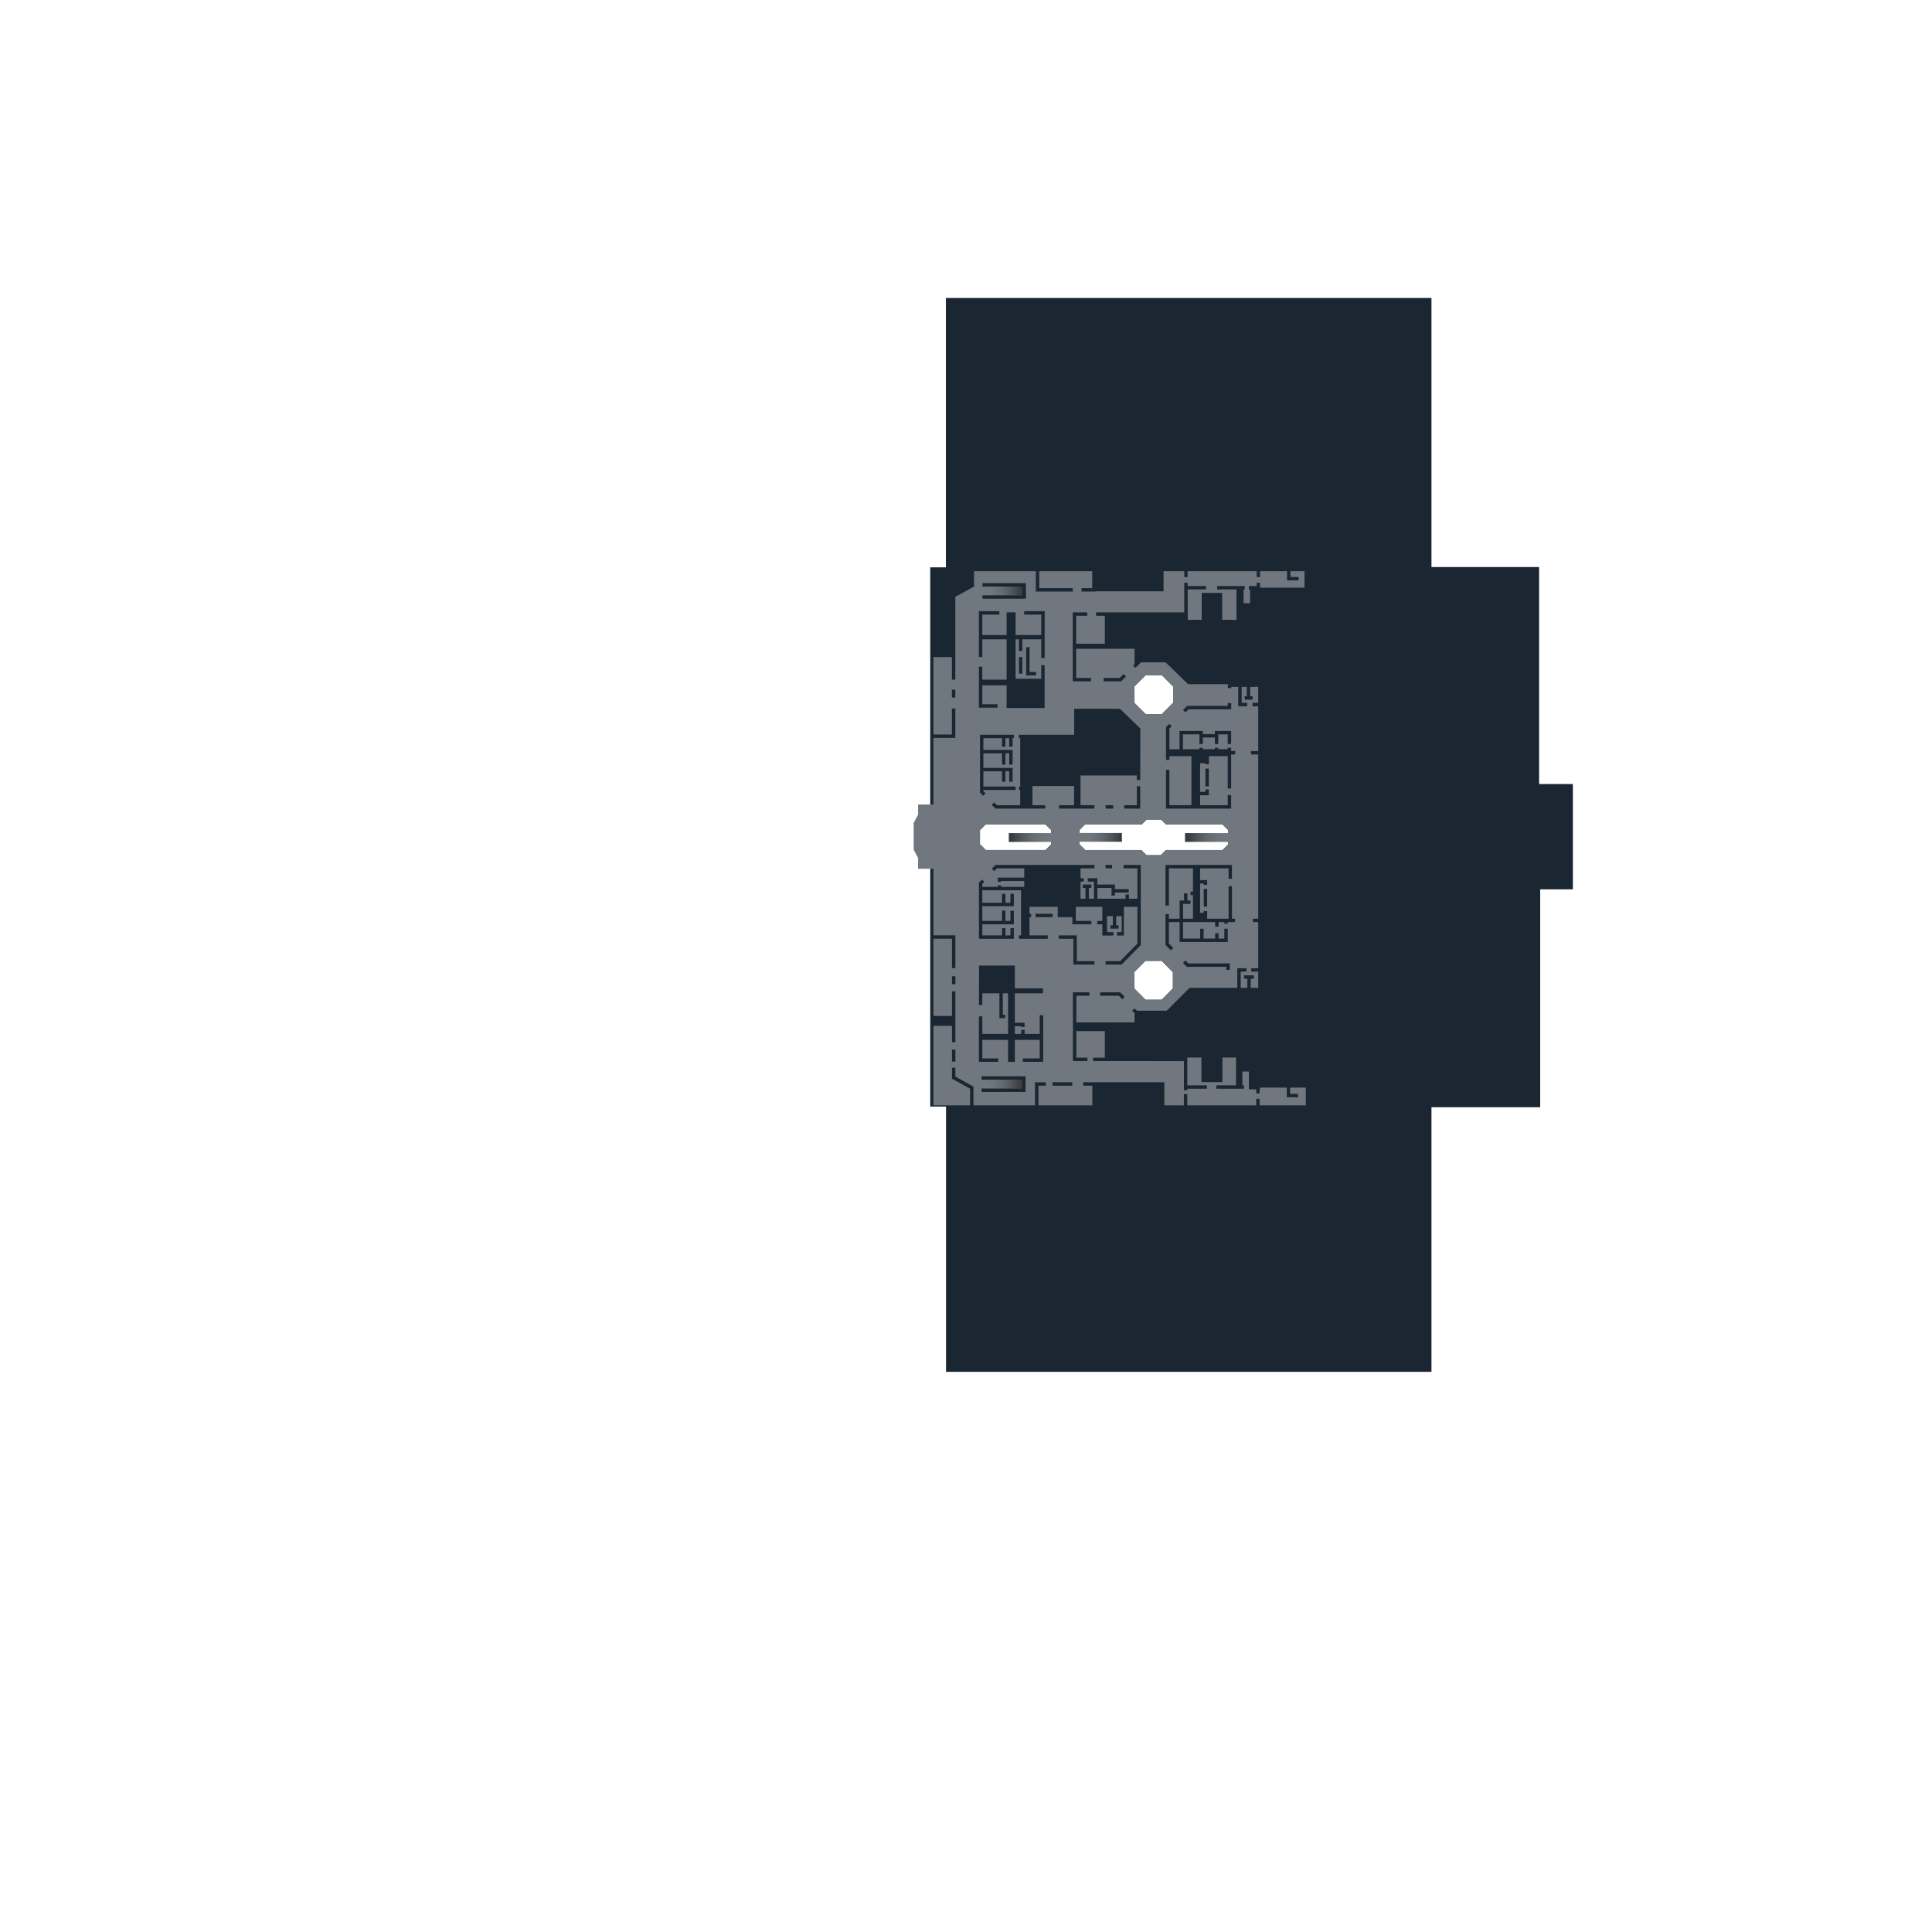 <?xml version="1.0" encoding="UTF-8"?>
<svg id="svg235" xmlns="http://www.w3.org/2000/svg" version="1.1" xmlns:xlink="http://www.w3.org/1999/xlink" viewBox="0 0 977.1 977.1">
  <!-- Generator: Adobe Illustrator 29.3.1, SVG Export Plug-In . SVG Version: 2.1.0 Build 151)  -->
  <defs>
    <style>
      .st0 {
        stroke: url(#linear-gradient1);
      }

      .st0, .st1, .st2, .st3, .st4 {
        fill: none;
        stroke-miterlimit: 3.555;
        stroke-width: 4.443px;
      }

      .st5 {
        fill: #70777f;
      }

      .st1 {
        stroke: url(#linear-gradient3);
      }

      .st2 {
        stroke: url(#linear-gradient);
      }

      .st3 {
        stroke: url(#linear-gradient4);
      }

      .st6 {
        fill: #1a2632;
      }

      .st4 {
        stroke: url(#linear-gradient2);
      }
    </style>
    <linearGradient id="linear-gradient" x1="736.655" y1="526.048" x2="757.129" y2="526.048" gradientTransform="translate(-156.757 766.282) scale(.889 -.889)" gradientUnits="userSpaceOnUse">
      <stop offset="0" stop-color="#777" stop-opacity="0"/>
      <stop offset="1" stop-color="#000" stop-opacity=".5"/>
    </linearGradient>
    <linearGradient id="linear-gradient1" x1="751.885" y1="385.678" x2="773.706" y2="385.678" gradientTransform="translate(-156.757 766.282) scale(.889 -.889)" gradientUnits="userSpaceOnUse">
      <stop offset="0" stop-color="#000" stop-opacity=".5"/>
      <stop offset="1" stop-color="#777" stop-opacity="0"/>
    </linearGradient>
    <linearGradient id="linear-gradient2" x1="792.147" y1="385.771" x2="813.661" y2="385.771" gradientTransform="translate(-156.757 766.282) scale(.889 -.889)" gradientUnits="userSpaceOnUse">
      <stop offset="0" stop-color="#777" stop-opacity="0"/>
      <stop offset="1" stop-color="#000" stop-opacity=".5"/>
    </linearGradient>
    <linearGradient id="linear-gradient3" x1="852.285" y1="385.665" x2="874.358" y2="385.665" gradientTransform="translate(-156.757 766.282) scale(.889 -.889)" gradientUnits="userSpaceOnUse">
      <stop offset="0" stop-color="#000" stop-opacity=".5"/>
      <stop offset="1" stop-color="#777" stop-opacity="0"/>
    </linearGradient>
    <linearGradient id="linear-gradient4" x1="736.457" y1="245.319" x2="757.065" y2="245.319" gradientTransform="translate(-156.757 766.282) scale(.889 -.889)" gradientUnits="userSpaceOnUse">
      <stop offset="0" stop-color="#777" stop-opacity="0"/>
      <stop offset="1" stop-color="#000" stop-opacity=".5"/>
    </linearGradient>
  </defs>
  <g id="Second_Floor">
    <g id="Structure-2">
      <path class="st6" d="M478.391,150.707v136.225h-7.941v272.691h8.001v134.16l245.505.01v-133.83h54.989v-110.181h16.527v-53.269h-17.089v-109.728h-54.427v-136.078h-245.565ZM579.407,341.457h8.169l5.72,5.748v8.211l-5.72,5.749h-8.169l-5.721-5.749v-8.211l5.721-5.748ZM579.864,414.506h7.368l2.522,2.522h28.601l2.815,2.791v7.215l-2.878,2.876h-28.653l-2.589,2.588h-7.232l-2.587-2.588h-28.387l-2.961-2.961v-7.13l2.793-2.791h28.646l2.542-2.522ZM498.409,417.028h30.392l2.815,2.791v7.215l-2.878,2.876h-30.158l-2.961-2.961v-7.13l2.79-2.791h0ZM579.327,485.937h8.152l5.706,5.741v8.202l-5.706,5.744h-8.152l-5.707-5.744v-8.202l5.707-5.741Z"/>
    </g>
    <g id="Floor-2">
      <path class="st5" d="M492.617,288.895v7.776l-9.466,5.148-.005,41.907h-1.719v-11.405l-9.359-.015v39.172h9.359v-13.147h1.719v14.866h-11.078v33.674h-7.743v5.132l-2.244,4.169v13.568l2.244,4.173v5.454h7.743v33.687h11.116v16.555h-1.719v-14.836h-9.397v39.058h9.397v-12.45h1.719v25.706h-1.719v-8.274h-9.397v40.224h18.545v-8.449l-9.148-5.034v-5.557h1.719v4.513l9.148,5.032v9.494h31.125v-11.673h5.454v1.719h-3.735v9.954h27.27v-9.954h-4.641v-1.719c28.766,0-39.662-.026,41.057-.026v11.699h9.889v-5.691h1.719v5.691h34.855v-3.34h1.719v3.34h23.355v-8.983h-7.912v3.175h3.963v1.719h-5.682v-4.895h-13.611v.838l-.112.503v1.581h-1.719v-2.084h-3.704v-8.953h-3.322v6.967h.843v1.719h-13.964v-1.719h9.924v-14.084h-6.881v12.454h-10.616v-12.454h-7.134v14.084h9.889v1.719h-9.889v.744h-1.719v-14.723l-45.94-.022v-1.719h5.949v-13.428h-14.416v13.428h5.623v1.719h-7.342v-34.759h8.309v1.719h-6.59v13.509h29.454v-4.676l-1.246-1.242,1.216-1.216,1.204,1.204h15.07l11.566-11.566h24.139v-9.915h4.641v1.719h-2.922v8.196h3.357v-4.603h-1.638v-1.719h4.99v1.719h-1.633v4.603h3.794v-8.196h-3.537v-1.719h3.537v-23.328h-2.677v-1.719h2.677v-83.079h-3.653v-1.719h3.653v-22.643h-2.853v-1.719h2.853v-8.059h-4.069v4.707h1.216v1.719h-3.993v-1.719h1.058v-4.707h-2.592v8.059h2.811v1.719l-4.53-.001v-9.778h-3.546v.62l-1.719-.001v-2.003h-20.1l-11.379-11.048h-12.493l-2.758,2.805-1.216-1.212.773-.773v-7.697h-29.546v14.762h7.516v1.719l-9.235-.001v-34.886l7.322.001v1.719h-5.603v14.148h14.514v-14.149h-4.445v-1.719l44.603.009v-14.98h1.719v1.65h9.305v1.719h-9.305l.043,15.393h7.065v-13.646h10.345v13.646h7.221v-15.392h-9.769v-1.719h13.972v1.719l-.602.034v6.936h3.296v-6.97h-.631v-1.719l3.962.001v-1.651h1.719v2.506h22.495v-8.341h-7.112v2.923h4.091v1.719h-5.811v-4.642h-13.663v2.964h-1.719v-2.964h-34.902v2.964h-1.719v-2.964h-10.474v10.16h-34.128l-.502.123h-6.861v-1.719h5.423v-8.563h-26.809v8.564h16.938v1.719h-18.657v-10.283h-31.237l.001.001h0ZM496.871,294.933h21.98v7.852h-21.98v-1.719h20.26v-4.414h-20.26v-1.719h0ZM495.079,309.105h10.349v1.72h-8.63v10.353h12.297v-11.468h4.543v11.468h12.967v-10.353h-8.613v-1.72h10.332v23.697h-1.719v-9.482h-9.572v5.932h-1.719v-5.932h-1.675v19.972h12.967v-6.846h1.719v21.622l-1.053.021h-18.176v-11.501h-12.297v9.605h7.719v1.719h-9.438v-20.732h1.719v6.546h12.297v-20.406h-12.297v8.936h-1.719v-23.151h-0ZM518.967,327.301h1.719v12.541h3.284v1.719l-5.003-.001v-14.259h0ZM515.313,332.256h1.719v8.445h-1.719v-8.445ZM568.237,340.882l1.216,1.216-2.488,2.488-8.816.001v-1.719h8.102l1.985-1.986h0ZM579.407,341.457h8.169l5.72,5.748v8.211l-5.72,5.749h-8.169l-5.721-5.749v-8.211l5.721-5.748ZM481.428,348.819h1.719v3.963h-1.719v-3.963ZM620.972,355.611h1.719v3.093l-21.571.001-1.581,1.581-1.216-1.212,2.084-2.089,20.565.001v-1.375h0ZM543.251,358.454h23.164l10.306,9.985-.051,26.076h-1.719v-2.326h-28.49v15.047h7.027v1.719h-17.887v-1.719h7.604v-9.709h-21.061v9.709h6.455v1.719l-25.133-.001-1.913-1.912,1.216-1.216,1.414,1.41h11.794v-7.727h-.624v-1.719h.624v-24.45h-.624v-1.719l27.899-.018v-13.148h0ZM591.381,366.077l1.216,1.216-1.186,1.186v10.486l5.141-.061v-9.227h11.775v1.595h6.099v-1.595h8.219v6.606h-1.719v-4.887h-4.78v4.887h-1.719v-3.292h-6.099v3.292h-1.719v-4.887h-8.337v7.508h8.337v-.709h1.719v.709h6.099v-.709h1.719v.709h4.78v-.709h1.719v1.64h2.058v1.719h-2.058v17.232h-1.719v-16.384h-9.525v3.558l-.076.534h-1.685l-.101-.534h-2.585v14.519h2.686v-1.216h1.719v2.936h-4.405v5.037h13.974v-5.1h1.719v6.819h-32.953v-19.584h1.719v17.866h11.153v-24.833l-11.153.061v1.857h-1.719v-16.542l1.689-1.702h-0ZM495.625,371.62l17.114.001v1.719h-.62v4.28h-1.719v-4.28h-1.921v4.28h-1.719v-4.28h-9.417v5.922l14.775-.001v7.453h-1.719v-5.733h-1.921v5.733h-1.719v-5.733h-9.417v7.375l14.775-.001v6.997h-1.719v-5.277h-1.921v5.277h-1.719v-5.277h-9.417v7.714h16.302v1.719h-16.302l.024.629,1.085,1.085-1.212,1.216-1.616-1.617v-29.203h-0ZM609.639,388.73h1.719v8.901h-1.719v-8.901ZM574.95,397.631h1.719v11.323l-8.075.001v-1.719h6.356v-9.604h0ZM559.165,407.236h3.838v1.719h-3.838v-1.719ZM579.864,414.506h7.368l2.522,2.522h28.601l2.815,2.791.029,1.54h-21.865v4.349l21.865.094-.029,1.232-2.878,2.876h-28.653l-2.589,2.588h-7.232l-2.587-2.588h-28.387l-2.961-2.961-.109-1.242h21.606v-4.361l-21.497-.083v-1.445l2.793-2.791h28.646l2.542-2.522ZM528.801,417.028l2.815,2.791v1.528h-21.383v4.443h21.383v1.244l-2.878,2.876h-30.158l-2.961-2.961v-7.13l2.79-2.791h30.392ZM503.465,437.437h50.022v1.719h-7.027v4.998h1.624v1.719h-1.624v8.647h2.51v-5.458h-1.371v-1.719h4.341v1.719h-1.251v5.458h2.583v-8.647h-3.15v-1.719h4.87v3.189h8.871v2.342h6.98v1.719h-6.98v1.53h-1.719v-3.872h-7.152v5.458h14.256v-2.135h1.719v2.135h4.271v-15.364h-7.017v-1.719h8.736v40.491l-9.716,9.887h-8.075v-1.719h7.357l8.715-8.876v-18.608h-6.836c0,15.684-.026-8.563-.026,14.548h-3.463v-1.719h2.398v-8.085h-2.794v4.59h1.208v1.719h-4.135v-1.719h1.208v-4.59h-2.923v8.085h3.228v1.719h-5.601v-5.691h-2.553v-1.719h2.553l-.013-7.138h-13.4l-.018,7.138h7.87v1.719h-9.589v-3.615h-7.396v-5.243h-14.295v3.524h.829v1.719h-.829v9.212h9.257v1.719h-14.621v-1.719h1.121v-22.824h-19.611v6.343h9.958v-4.577h1.719v4.577h2.549v-4.577h1.719v6.296h-15.945v7.444h9.958v-5.192h1.719v5.192h2.549v-5.192h1.719v6.911h-15.945v5.598h9.958v-3.672h1.719v3.672h2.549v-3.672h1.719v5.391h-17.664v-28.454l1.521-1.522,1.216,1.216-1.018,1.019v1.478h7.822v-.692h1.719v.692h11.673v-2.94h-11.673l-.234.4h-1.485v-2.119h13.393v-4.71h-13.843l-1.41,1.409-1.216-1.216,1.913-1.912 0.0 0ZM559.165,437.437h3.283v1.719h-3.283v-1.719ZM589.435,437.437h33.632v6.979h-1.719v-5.26h-14.395v5.949h3.568v2.411h-1.719v-.692h-1.848v14.814h1.848v-.876h1.719v3.872h10.827v-16.431h1.719v16.431h1.558v1.719h-3.696v.773h-1.719v-.773h-2.926v2.321h-1.719v-2.321h-16.259v8.342h8.69v-4.99h1.719v4.99h5.85v-2.751h1.719v2.751h2.926v-4.99h1.719v6.71h-24.342v-10.061h-5.433v10.831l2.235,2.239-1.216,1.212-2.738-2.734v-15.592h1.719v2.325h5.433v-9.206h2.235v-3.615h1.719v3.615h1.548v1.719h-3.782v7.487h5.033v-11.961h-1.251v-1.719h1.251v-11.798h-12.185v18.851h-1.719v-20.57h-0ZM608.801,449.578h1.719v8.944h-1.719v-8.944ZM523.725,462.137h8.604v1.719h-8.604v-1.719ZM535.423,473.068h9.143v13.028h8.921v1.719h-10.64v-13.028h-7.423v-1.719ZM579.327,485.937h8.152l5.706,5.741v8.202l-5.706,5.744h-8.152l-5.707-5.744v-8.202l5.707-5.741ZM599.513,485.787l1.469,1.466h20.979v3.288h-1.719v-1.569h-19.972l-1.968-1.968,1.212-1.216h0ZM513.247,488.327v11.541h14.234v2.488h-14.234v14.896h4.933v2.115h-1.719v-.395h-3.214v3.913h3.214v-2.035h1.719v2.035h7.672v-9.449h1.719v23.567h-10.251v-1.719h8.532v-9.358h-12.606v11.122h-3.426v-11.122h-13.013v9.358h8.037v1.719h-9.756v-22.978h1.719v8.86h13.013v-20.529h-2.66v10.839h1.242v1.719h-2.962v-12.559h-8.634v5.984h-1.719l.064-20,18.094-.013h0ZM481.466,493.726h1.719v4.022h-1.719v-4.022ZM556.41,501.866h10.126l2.295,2.295-1.216,1.212-1.791-1.788h-9.413v-1.719h0ZM481.466,530.807h1.719v6.125h-1.719v-6.125ZM496.426,544.33h22.246v7.895h-22.246v-1.719h20.527v-4.457h-20.527v-1.719h0ZM532.32,547.363h9.976v1.719h-9.976v-1.719Z"/>
    </g>
    <g id="Ramps-2">
      <path class="st2" d="M496.58,298.836h20.562"/>
      <path class="st0" d="M531.756,423.568h-21.523"/>
      <path class="st4" d="M545.774,423.486h21.606"/>
      <path class="st1" d="M621.199,423.58h-21.865"/>
      <path class="st3" d="M496.641,548.292h20.326"/>
    </g>
  </g>
</svg>